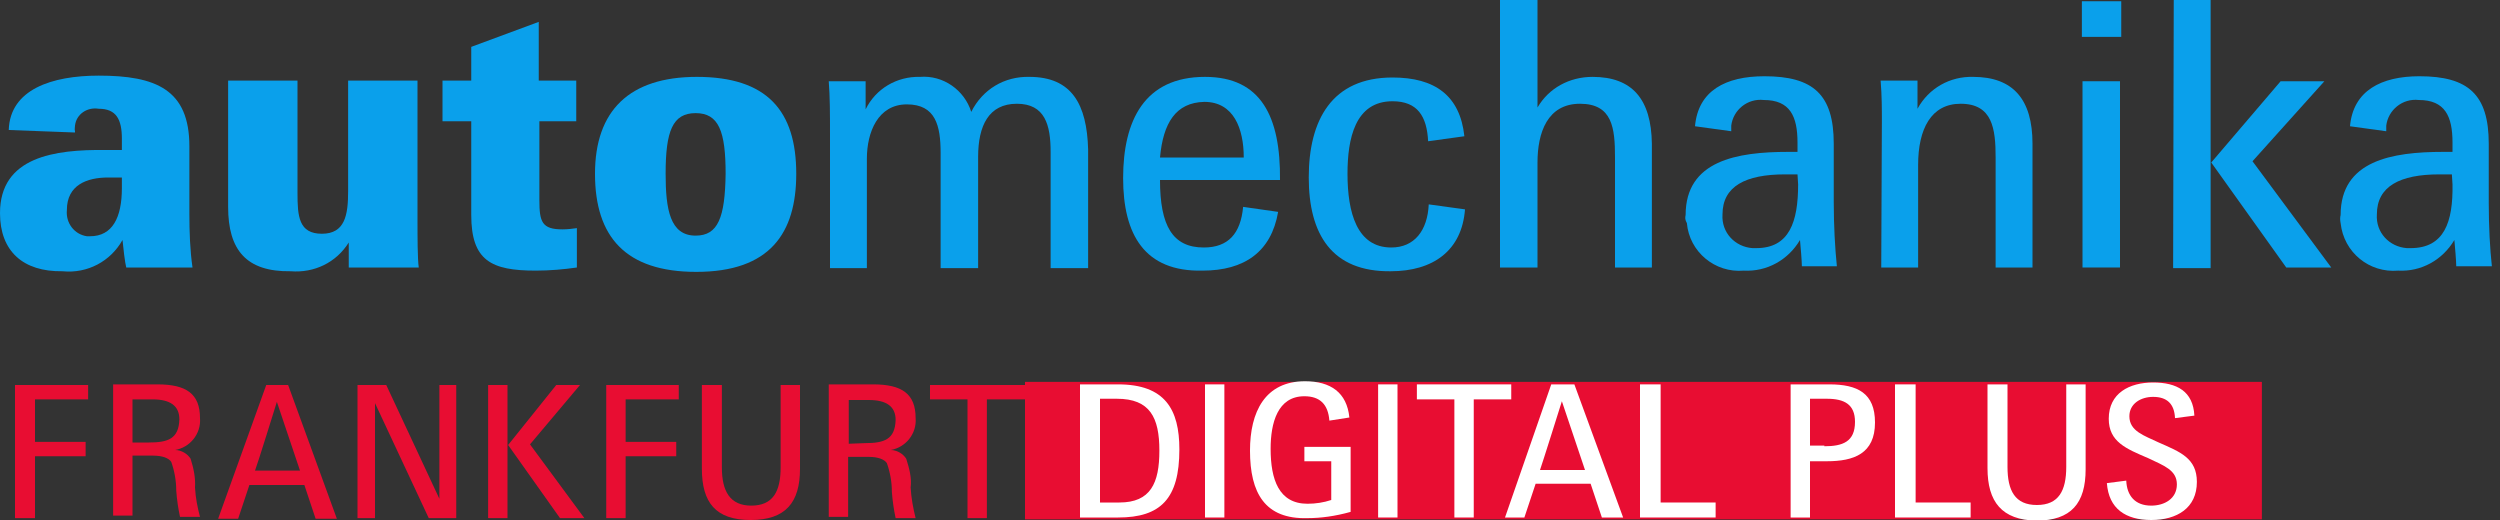 <?xml version="1.0" encoding="utf-8"?>
<!-- Generator: Adobe Illustrator 21.0.0, SVG Export Plug-In . SVG Version: 6.00 Build 0)  -->
<svg version="1.1" id="Layer_1" xmlns="http://www.w3.org/2000/svg" xmlns:xlink="http://www.w3.org/1999/xlink" x="0px" y="0px"
	 viewBox="0 0 400 83.2" style="enable-background:new 0 0 400 83.2;" xml:space="preserve">
<rect x="0" y="0" width="400" height="83.2" fill="#333333" stroke="none"/>
<style type="text/css">
	.st0{fill:#E80D32;}
	.st1{fill:#FFFFFF;}
	.st2{fill:#0AA0EB;}
</style>
<g id="Logotype">
	<rect id="BG" x="164" y="61.1" class="st0" width="197.9" height="22"/>
	<g id="Digital_Plus">
		<g>
			<path class="st1" d="M172.8,61.5h6.1c7.5,0,9.8,4,9.8,10.4c0,7.9-3,10.9-9.8,10.9h-6.1V61.5z M179.1,80.4c5,0,6.4-3.1,6.4-8.3
				c0-5.3-1.5-8.3-6.8-8.3H176v16.6H179.1z"/>
			<path class="st1" d="M192.8,61.5h3.1v21.3h-3.1V61.5z"/>
			<path class="st1" d="M200,72.1c0-6.2,2.4-11.1,8.8-11.1c4.1,0,6.7,1.8,7.1,5.8l-3.2,0.5c-0.2-2.6-1.5-3.9-4-3.9
				c-4.3,0-5.4,4.3-5.4,8.4c0,4.9,1.3,8.8,5.9,8.8c1.3,0,2.6-0.2,3.8-0.6v-6.2h-4.3v-2.3h7.4v10.4c-2.5,0.7-4.8,1-6.9,1
				C202.4,83.1,200,78.9,200,72.1z"/>
			<path class="st1" d="M220.5,61.5h3.1v21.3h-3.1V61.5z"/>
			<path class="st1" d="M232.7,63.9h-6v-2.4h15.1v2.4h-6v18.9h-3.1V63.9z"/>
			<path class="st1" d="M248.2,61.5h3.7l7.8,21.3h-3.4l-1.8-5.4h-8.8l-1.8,5.4h-3.1L248.2,61.5z M253.6,75.2l-3.7-11
				c0,0-3.2,10.2-3.5,11H253.6z"/>
			<path class="st1" d="M262.6,61.5h3.1v18.9h8.8v2.4h-12.1V61.5H262.6z"/>
			<path class="st1" d="M286.4,61.5h6.3c4.5,0,7.3,1.4,7.3,6.1c0,5-3.4,6.2-7.7,6.2h-2.7v9h-3.1V61.5z M291.9,71.4
				c2.9,0,4.9-0.7,4.9-3.9c0-2.8-1.7-3.7-4.5-3.7h-2.7v7.5H291.9z"/>
			<path class="st1" d="M303.4,61.5h3.1v18.9h8.8v2.4h-12.1V61.5H303.4z"/>
			<path class="st1" d="M318,74.9V61.5h3.2v13.2c0,3.8,1.2,6.1,4.7,6.1c3.5,0,4.7-2.3,4.7-6.1V61.5h3.1v13.6c0,5.4-2.3,8.2-7.9,8.2
				C320.3,83.2,318,80.3,318,74.9z"/>
			<path class="st1" d="M337.1,77.3l3.1-0.4c0.1,2.4,1.4,4,4,4c2.1,0,4.1-1.1,4.1-3.4s-2.1-3-4.6-4.2c-3.5-1.5-6.3-2.6-6.3-6.3
				c0-4.1,3.3-5.8,7.1-5.8c3.8,0,6.4,1.4,6.6,5.3l-3.1,0.4c-0.1-2.3-1.3-3.4-3.5-3.4c-2,0-3.8,1.1-3.8,3.1c0,2.4,2.4,3.1,4.7,4.2
				c3.4,1.5,6.1,2.5,6.1,6.3c0,4.2-3.2,6.1-7.3,6.1C340.1,83.2,337.4,81.4,337.1,77.3z"/>
		</g>
	</g>
	<g id="Frankfurt">
		<polygon class="st0" points="2.4,82.9 5.6,82.9 5.6,73 13.7,73 13.7,70.7 5.6,70.7 5.6,63.9 14.1,63.9 14.1,61.6 2.4,61.6 		"/>
		<path class="st0" d="M30.5,73.4C30,72.6,29,72,28,72c2.4-0.4,4.2-2.6,4-5.1c0-3.9-2.2-5.4-6.8-5.4h-7.1v21h3.1v-9.6h3.3
			c1.5,0,2.5,0.4,2.9,1c0.5,1.4,0.8,3,0.8,4.6c0.1,1.4,0.3,2.8,0.6,4.2h3.2c-0.4-1.5-0.7-3-0.8-4.7C31.3,76.5,31,75,30.5,73.4z
			 M23.8,70.8h-2.6v-6.9h3.2c2.8,0,4.3,1,4.3,3.2C28.6,70.2,26.9,70.8,23.8,70.8z"/>
		<path class="st0" d="M42.6,61.6L34.9,83h3.2l1.8-5.4h8.8l1.8,5.4h3.4l-7.8-21.4H42.6z M40.8,75.3c0.3-0.7,3.5-11,3.5-11l3.7,11
			H40.8z"/>
		<polygon class="st0" points="70.3,79.8 61.8,61.6 57.2,61.6 57.2,82.9 60,82.9 60,64.5 68.6,82.9 73,82.9 73,61.6 70.3,61.6 		"/>
		<rect x="78.1" y="61.6" class="st0" width="3.1" height="21.3"/>
		<polygon class="st0" points="92.8,61.6 89,61.6 81.3,71.2 89.6,82.9 93.5,82.9 84.8,71.1 		"/>
		<polygon class="st0" points="97,82.9 100.1,82.9 100.1,73 108.2,73 108.2,70.7 100.1,70.7 100.1,63.9 108.6,63.9 108.6,61.6 
			97,61.6 		"/>
		<path class="st0" d="M124.9,74.8c0,3.8-1.2,6.1-4.7,6.1c-3.4,0-4.7-2.3-4.7-6.1V61.6h-3.2V75c0,5.4,2.2,8.2,7.8,8.2
			c5.6,0,7.9-2.8,7.9-8.2V61.6h-3.1V74.8z"/>
		<path class="st0" d="M145,73.4c-0.5-0.8-1.5-1.4-2.5-1.4c2.4-0.4,4.2-2.6,4-5.1c0-3.9-2.2-5.4-6.8-5.4h-7.1v21.2h3.1v-9.6h3.3
			c1.5,0,2.5,0.4,2.9,1c0.5,1.4,0.8,3,0.8,4.6c0.1,1.4,0.3,2.8,0.6,4.2h3.2c-0.4-1.6-0.7-3.2-0.8-4.9C145.9,76.5,145.5,75,145,73.4z
			 M138.4,70.9l-2.6,0.1v-7h3.2c2.8,0,4.3,1,4.3,3.2C143.2,70.3,141.5,70.9,138.4,70.9z"/>
		<polygon class="st0" points="148.8,63.9 154.8,63.9 154.8,82.9 157.9,82.9 157.9,63.9 164,63.9 164,61.6 148.8,61.6 		"/>
	</g>
	<g id="AM">
		<path class="st2" d="M20.2,42.8h10.6c-0.4-2.8-0.5-5.7-0.5-8.6V23.4c0-9.1-5.4-11.3-14.5-11.3c-7.5,0-14.2,2.2-14.4,8.7l10.6,0.4
			V21c-0.1-0.3,0-0.6,0-0.9c0.2-1.8,1.9-3,3.8-2.7c2.8,0,3.7,1.7,3.7,4.8v1.8h-2.6C8.7,23.9,0,25.1,0,34.1c0,6.1,3.7,9.4,10,9.3
			c4,0.4,7.7-1.6,9.6-5C19.7,39.5,20,42.1,20.2,42.8z M19.5,30.1c0,4.7-1.5,7.7-5.1,7.7c-0.2,0-0.3,0-0.5,0c-2-0.3-3.4-2.1-3.2-4.2
			c0-4,3.2-5.2,6.6-5.2h2.2V30.1z"/>
		<path class="st2" d="M67,42.8c-0.2-1.4-0.2-5-0.2-7.6V12.9H55.7v17.7c0,3.8-0.5,6.8-4.2,6.8c-3.7,0-3.9-2.8-3.9-6.5V12.9H36.5
			v20.2c0,6.9,2.9,10.4,10,10.3c3.8,0.3,7.3-1.4,9.3-4.6c0,1.3,0,3.7,0,4H67z"/>
		<path class="st2" d="M92.3,42.8v-6.3c-0.7,0.1-1.5,0.2-2.3,0.2c-3.3,0-3.7-1.2-3.7-4.7V19.4h5.9v-6.5h-6V3.5l-10.8,4v5.4h-4.6v6.5
			h4.6v15c0,7.3,3.2,8.9,10.3,8.9C88,43.3,90.2,43.1,92.3,42.8z"/>
		<path class="st2" d="M127.4,27.8c0-10.1-4.7-15.5-15.9-15.5c-10.8,0-16.3,5.4-16.3,15.5s4.9,15.7,16.2,15.7
			C123.2,43.5,127.4,37.3,127.4,27.8z M111.3,37.7c-4.1,0-4.8-4.2-4.8-9.9c0-6.8,1.1-9.7,4.8-9.7s4.8,2.9,4.8,9.7
			C116,34.8,114.9,37.7,111.3,37.7z"/>
		<path class="st2" d="M164.7,12.3c-4-0.1-7.5,2-9.3,5.6c-1.1-3.5-4.5-5.9-8.2-5.6c-3.7-0.1-7.1,1.9-8.7,5.2V13h-5.9
			c0.2,2.5,0.2,5.4,0.2,8.4v21.5h5.9V25.4c0-4.3,1.8-8.7,6.4-8.7c4.6,0,5.4,3.4,5.4,7.8v18.4h6V25.1c0-5,1.7-8.5,6.2-8.5
			c4.5,0,5.4,3.4,5.4,7.7v18.6h6v-19C173.9,16.7,171.5,12.3,164.7,12.3z"/>
		<path class="st2" d="M192.8,12.3c-9.7,0-13.1,7-13.1,16.2c0,9,3.4,15,12.7,14.8c6.7,0,11-3,12.1-9.4l-5.6-0.8
			c-0.4,4.3-2.4,6.5-6.3,6.5c-5,0-7-3.5-7-10.8h19.2C204.9,18.7,201.8,12.3,192.8,12.3z M185.6,25.2c0.5-5.5,2.5-8.8,7.1-8.9
			c4.7,0,6.3,4.3,6.3,8.9H185.6z"/>
		<path class="st2" d="M222.6,39.6c-5.5,0-7-5.6-7-11.8c0-5.6,1.2-11.6,7.2-11.6c4,0,5.5,2.4,5.7,6.4l5.8-0.8
			c-0.7-6.5-4.7-9.4-11.5-9.4c-9.7,0-13.4,6.8-13.4,16c0,9.1,3.7,15.1,13.1,15c6.8,0,11.4-3.3,11.9-9.9l-5.8-0.8
			C228.4,36.9,226.3,39.6,222.6,39.6z"/>
		<path class="st2" d="M254.8,12.3c-3.7,0-7,1.8-8.8,4.9V0h-6v42.8h6V26c0-4.8,1.6-9.4,6.8-9.4c5.2,0,5.6,3.9,5.6,8.6v17.6h5.9V23
			C264.2,15.9,261.2,12.3,254.8,12.3z"/>
		<path class="st2" d="M293.4,23c0-7.9-3.3-10.8-11.1-10.8c-6.2,0-10.6,2.3-11.1,8l5.8,0.8c0-0.3,0-0.6,0-0.9
			c0.3-2.5,2.6-4.4,5.2-4.1c4.2,0,5.4,2.6,5.4,6.8v1.5h-1.5c-8.2,0-16.4,1.4-16.4,10.1c-0.1,0.4-0.1,0.8,0.2,1.3
			c0.4,4.6,4.5,8,9.1,7.6c3.7,0.2,7.1-1.7,9-4.9c0.1,1,0.3,3.5,0.3,4.2h5.6c-0.3-2.9-0.5-6.5-0.5-10.3V23z M281,39.7
			c-0.2,0-0.4,0-0.6,0c-2.8-0.2-5-2.5-4.8-5.4c0-4.5,3.7-6.4,10-6.4h2l0.1,1.6C287.7,35.5,286.3,39.7,281,39.7z"/>
		<path class="st2" d="M315.7,12.3c-3.7-0.1-7.1,1.8-8.9,5.1v-4.5h-5.9c0.2,2.4,0.2,4.6,0.2,6.5L301,42.8h5.9V26.4
			c0-5.8,2.1-9.8,6.8-9.8c5.1,0,5.6,4,5.6,8.6v17.6h5.9V23C325.2,15.9,322.1,12.3,315.7,12.3z"/>
		<rect x="333.1" y="0.2" class="st2" width="6.3" height="5.7"/>
		<rect x="333.2" y="13" class="st2" width="6" height="29.8"/>
		<polygon class="st2" points="371.9,13 364.9,13 353.8,26 365.8,42.8 373,42.8 360.4,25.8 		"/>
		<polygon class="st2" points="347.7,42.9 353.7,42.9 353.7,0 347.8,0 		"/>
		<path class="st2" d="M398.2,32.5V23c0-7.9-3.3-10.8-11.1-10.8c-6.1,0-10.6,2.3-11.1,8l5.8,0.8c0-0.3,0-0.6,0-0.9
			c0.3-2.5,2.6-4.4,5.2-4.1c4.2,0,5.4,2.6,5.4,6.8v1.5h-1.5c-8.2,0-16.4,1.4-16.4,10.1c-0.1,0.4-0.1,0.8,0,1.3
			c0.5,4.7,4.6,8,9.2,7.6c3.7,0.2,7.1-1.7,9-4.9c0.1,1,0.3,3.5,0.3,4.2h5.7C398.4,39.9,398.2,36.3,398.2,32.5z M385.7,39.7
			c-0.2,0-0.4,0-0.6,0c-2.8-0.2-5-2.5-4.8-5.4c0-4.5,3.7-6.4,10-6.4h2l0.1,1.6C392.5,35.5,391.1,39.7,385.7,39.7z"/>
	</g>
</g>
</svg>
